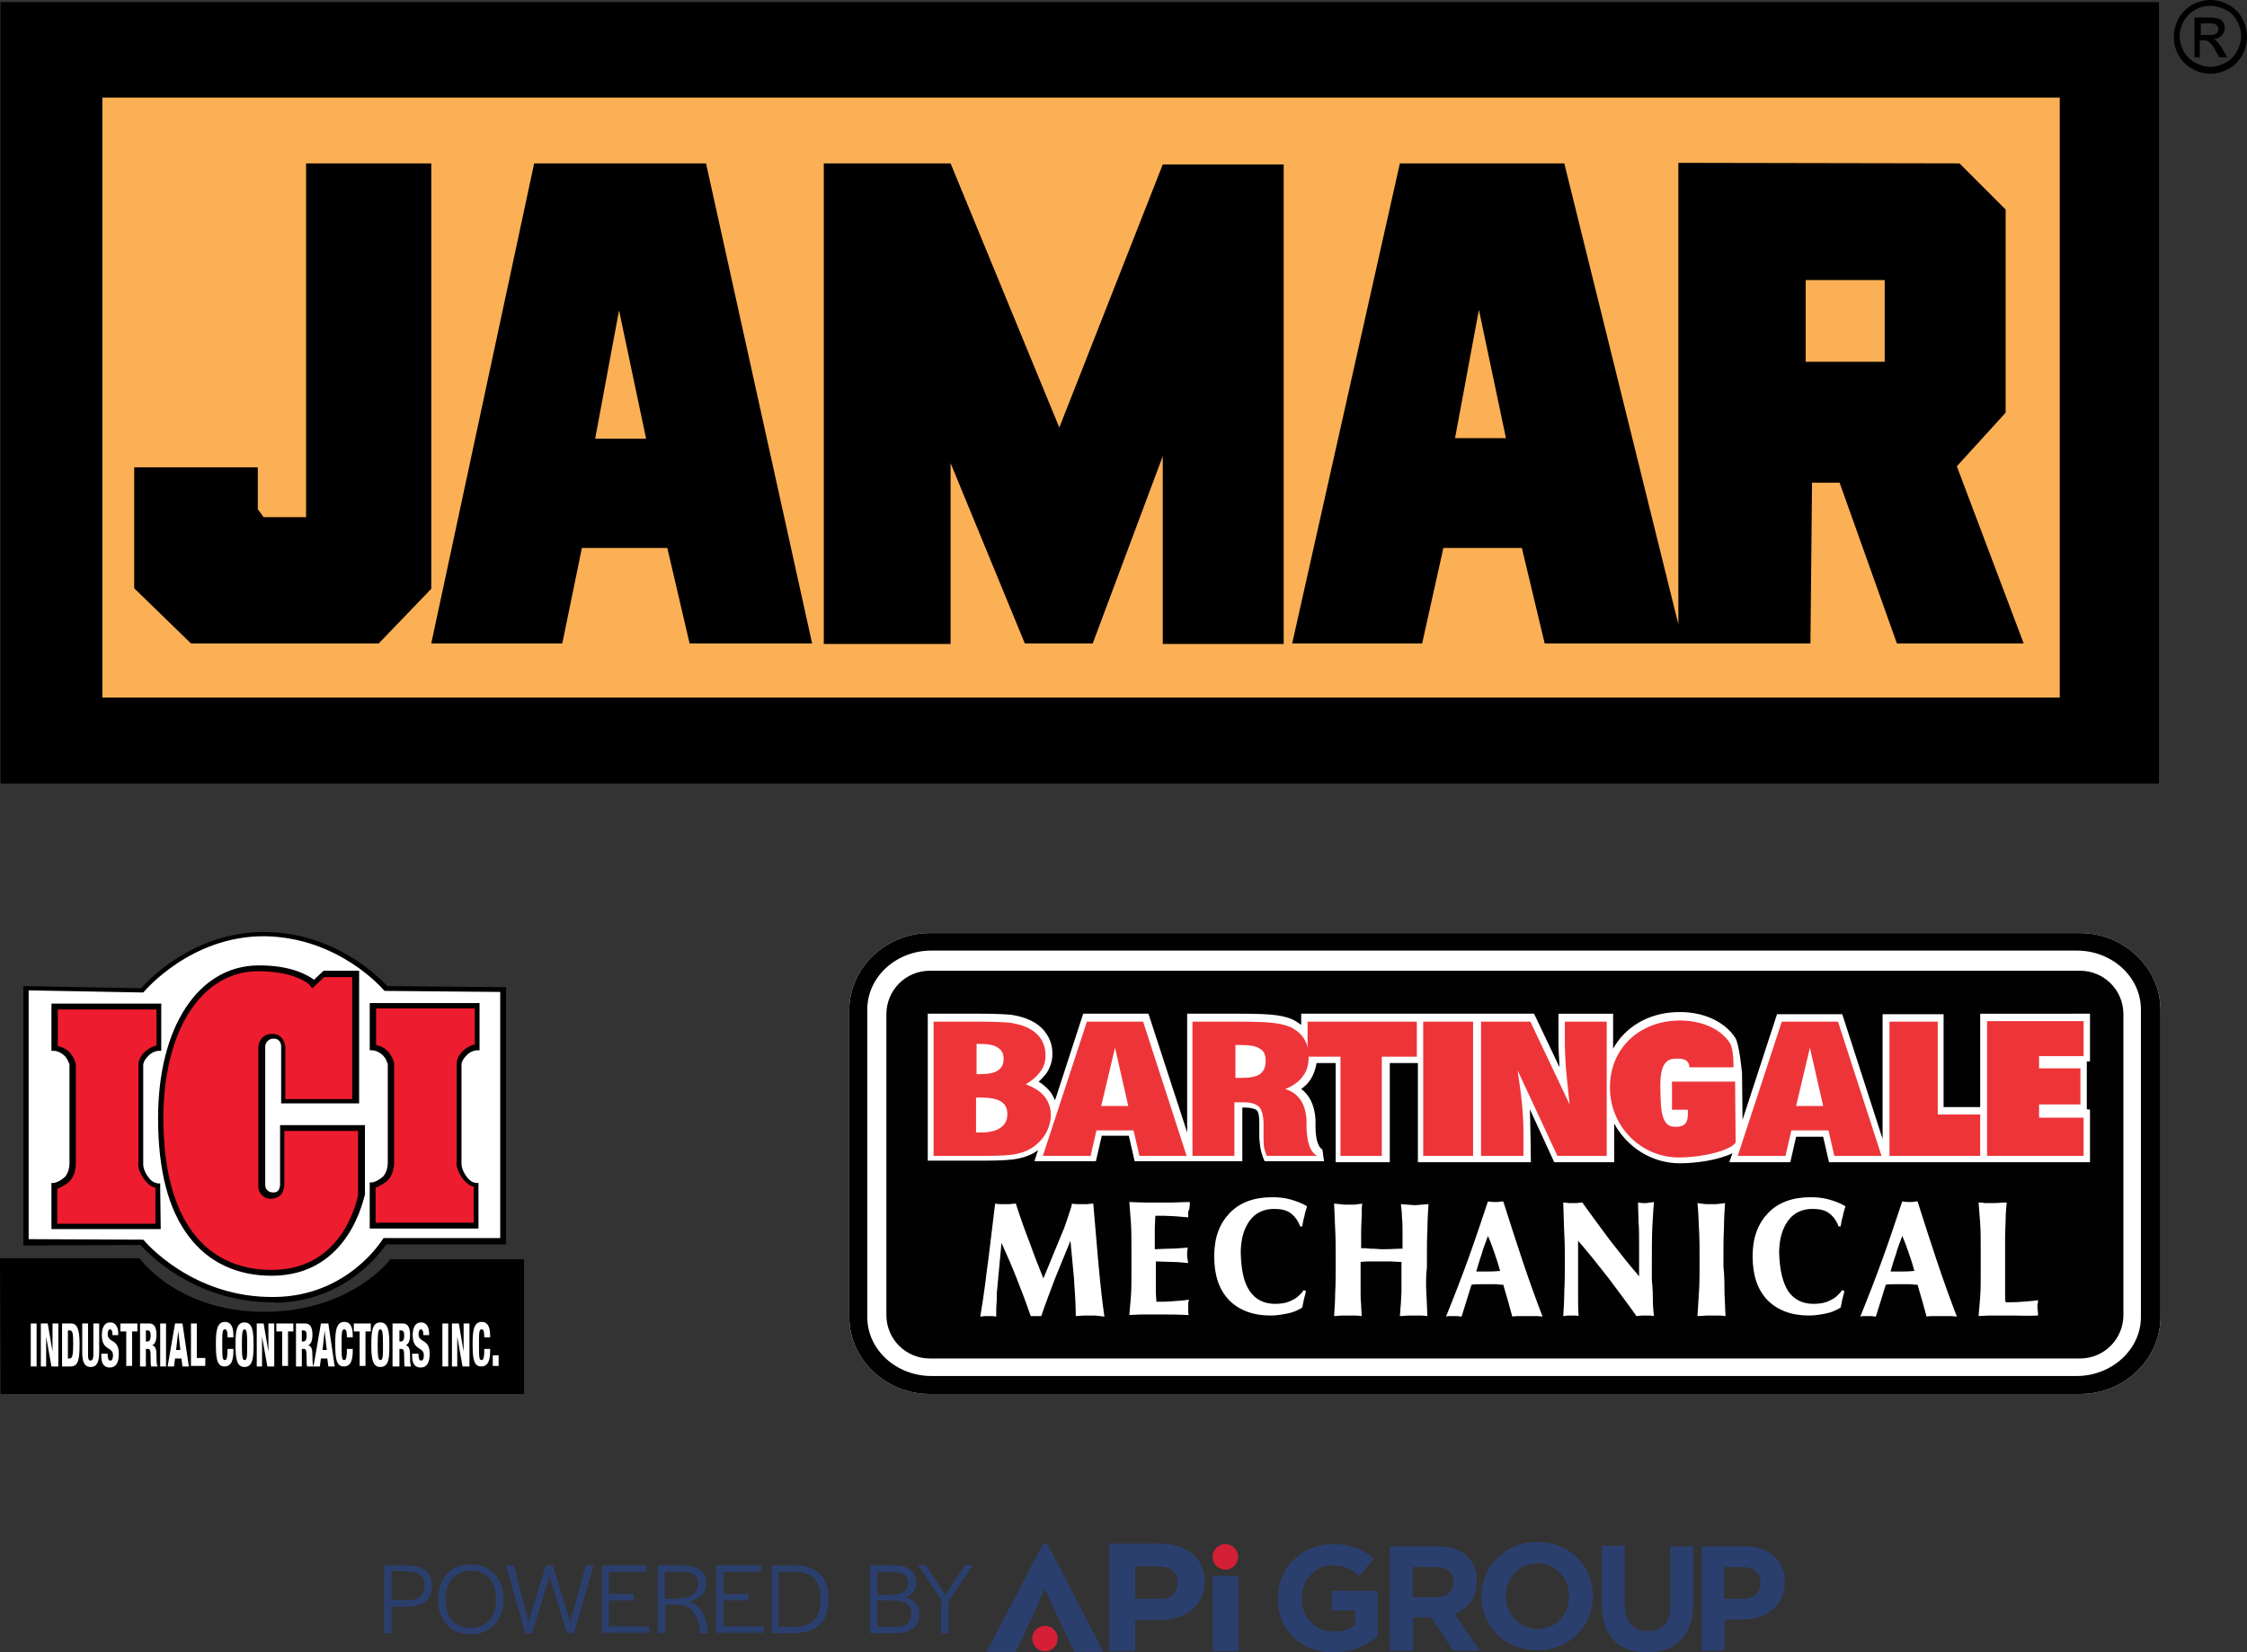 <?xml version="1.0" encoding="utf-8"?>
<!-- Generator: Adobe Illustrator 28.1.0, SVG Export Plug-In . SVG Version: 6.00 Build 0)  -->
<svg version="1.1" xmlns="http://www.w3.org/2000/svg" xmlns:xlink="http://www.w3.org/1999/xlink" x="0px" y="0px" width="423.6px"
	 height="311.5px" viewBox="0 0 423.6 311.5" style="enable-background:new 0 0 423.6 311.5;" xml:space="preserve">
<rect x="0" y="0" width="423.6" height="311.5" fill="#333333" stroke="none"/>
<style type="text/css">
	.st0{fill-rule:evenodd;clip-rule:evenodd;fill:#FFFFFF;}
	.st1{fill-rule:evenodd;clip-rule:evenodd;fill:#010101;}
	.st2{fill:#010101;}
	.st3{fill:#ED3539;}
	.st4{fill-rule:evenodd;clip-rule:evenodd;fill:#ED3539;}
	.st5{fill:#FBB055;}
	.st6{fill:#FFFFFF;}
	.st7{fill:#ED1C2E;}
	.st8{fill:#2B3F6E;}
	.st9{fill:#D51F36;}
</style>
<g id="Layer_6">
	<g id="Layer_1">
	</g>
	<g id="Layer_4">
	</g>
	<g id="Layer_3">
		<g>
			<path class="st0" d="M175.3,175.9h216.8c8.3,0,15.2,6.5,15.2,14.6v57.7c0,8-6.8,14.6-15.2,14.6H175.3c-8.3,0-15.2-6.5-15.2-14.6
				v-57.7C160.1,182.5,166.9,175.9,175.3,175.9"/>
			<path class="st1" d="M175.3,175.9h216.8c8.3,0,15.2,6.5,15.2,14.6v57.7c0,8-6.8,14.6-15.2,14.6H175.3c-8.3,0-15.2-6.5-15.2-14.6
				v-57.7C160.1,182.5,166.9,175.9,175.3,175.9 M175.6,179.2h215.9c6.7,0,12.1,5,12.1,11.1v58c0,6.1-5.5,11.1-12.1,11.1H175.6
				c-6.7,0-12.1-5-12.1-11.1v-58C163.5,184.2,168.9,179.2,175.6,179.2z"/>
			<g>
				<path class="st2" d="M280.5,233c-0.4,1.2-0.9,2.3-1.2,3.5c-0.4,1.1-0.7,2.2-1,3.2v0c0.1,0,0.2,0,0.3,0c0.9,0,1.5,0,1.9,0
					c0.4,0,1.2,0,2.1-0.1h0.2c-0.3-1.1-0.6-2.1-1-3.2C281.4,235.2,281,234.1,280.5,233z"/>
				<path class="st2" d="M392.1,183H175.3c-4.6,0-8.2,3.7-8.2,8.2v56.7c0,4.6,3.7,8.2,8.2,8.2h216.8c4.6,0,8.2-3.7,8.2-8.2v-56.7
					C400.3,186.6,396.6,183,392.1,183z M206.3,248c-0.4,0-0.7,0-1,0c-0.3,0-0.7,0-1,0c-0.4,0-0.9,0.1-1.5,0.1c0-1.7-0.1-3.8-0.3-6.3
					c0-0.2,0-0.3,0-0.4l-0.7-7.5c-1,2.4-1.9,4.7-2.9,7.1c-0.9,2.4-1.8,4.7-2.6,7.1c-0.2,0-0.3,0-0.5,0c-0.1,0-0.3,0-0.5,0
					c-0.1,0-0.3,0-0.6,0c-0.2,0-0.3,0-0.4,0c-0.8-2.4-1.7-4.7-2.6-7c-0.9-2.3-1.9-4.6-2.9-6.8l-0.8,8.6c-0.1,0.7-0.1,1.5-0.1,2.4
					c-0.1,0.9-0.1,1.9-0.1,2.9c-0.5-0.1-0.8-0.1-1-0.1c-0.2,0-0.4,0-0.6,0c-0.1,0-0.3,0-0.5,0c-0.2,0-0.5,0.1-0.9,0.1c0,0,0,0,0,0
					l0,0c0,0,0,0,0,0c0.4-2.4,0.7-4.4,0.9-6c0.2-1.7,0.4-3.2,0.6-4.6l1.3-10.7c0.5,0.1,0.9,0.1,1.2,0.1c0.3,0,0.5,0,0.7,0
					c0.2,0,0.5,0,0.8,0c0.3,0,0.7-0.1,1.2-0.1c0.9,2.8,1.8,5.3,2.7,7.6c0.8,2.3,1.7,4.5,2.5,6.5l3.5-8.5c0.5-1.1,0.8-2.1,1.1-3
					c0.3-0.9,0.6-1.7,0.8-2.6c0.5,0.1,0.9,0.1,1.2,0.1s0.5,0,0.8,0c0.2,0,0.5,0,0.8,0s0.7-0.1,1.2-0.1l0.9,10.5
					c0,0.2,0.1,0.6,0.1,1.1c0.4,4.4,0.8,7.7,1.1,9.7C207.2,248.1,206.7,248,206.3,248z M224,229.1c0,0.2,0,0.3,0,0.4
					c-0.7-0.1-1.5-0.1-2.2-0.2c-0.7,0-1.5-0.1-2.2-0.1c-0.5,0-0.9,0-1.1,0c-0.2,0-0.5,0-0.7,0c0,0.8-0.1,1.6-0.1,2.3
					c0,0.8,0,1.5,0,2.3v1.7c0.8,0,1.7-0.1,2.7-0.1c1,0,2.2-0.1,3.5-0.2c0,0.3-0.1,0.6-0.1,0.8c0,0.3,0,0.5,0,0.7
					c0,0.1,0,0.4,0.1,0.8c0,0.3,0.1,0.5,0.1,0.6c-1.1-0.1-2.1-0.2-3.1-0.2c-1,0-2-0.1-3-0.1v3.4c0,0.9,0,1.7,0,2.4
					c0,0.7,0.1,1.2,0.1,1.8c1,0,2.1,0,3.1-0.1c1-0.1,2-0.1,3-0.3c0,0.2,0,0.4-0.1,0.6c0,0.2,0,0.5,0,0.8c0,0.1,0,0.3,0,0.6
					c0,0.3,0,0.6,0.1,0.9c-2.1-0.1-3.6-0.1-4.6-0.1c-1,0-1.8,0-2.4,0c-0.7,0-1.4,0-2.1,0c-0.7,0-1.4,0.1-2.1,0.1c0,0,0,0,0,0l0,0
					c0,0,0,0,0,0c0.1-1.1,0.2-2.3,0.3-3.5c0.1-1.3,0.1-2.9,0.1-4.9v-3.5c0-2.3,0-4.1-0.1-5.5c-0.1-1.4-0.2-2.7-0.3-3.9
					c1.9,0.1,3.2,0.1,3.9,0.1c0.7,0,1.3,0,1.6,0c0.7,0,1.4,0,2.4,0c0.9,0,2.1-0.1,3.5-0.1c0,0.1,0,0.2,0,0.4c0,0.5-0.1,0.8-0.1,1
					C223.9,228.4,224,228.7,224,229.1z M235.6,243.4c1.1,1.6,2.7,2.4,4.8,2.4c1.2,0,2.3-0.2,3.2-0.7c0.9-0.4,1.6-1.1,2.2-1.9
					l0.4,0.2c-0.1,0.6-0.3,1.1-0.4,1.6c-0.1,0.5-0.2,1-0.3,1.5c-0.8,0.5-1.7,0.9-2.7,1.1c-1,0.2-2.1,0.4-3.3,0.4
					c-3.3,0-5.9-1-7.8-2.9c-1.9-2-2.8-4.7-2.8-8.3c0-3.5,1-6.1,2.9-8.1c1.9-2,4.6-3,8-3c1.2,0,2.3,0.1,3.4,0.4
					c1.1,0.3,2.2,0.7,3.2,1.3c-0.2,0.7-0.4,1.3-0.5,1.9c-0.2,0.6-0.3,1.3-0.4,1.9h-0.4h0c-0.4-1.1-1-1.9-1.8-2.5
					c-0.8-0.6-1.9-0.8-3.1-0.8c-1.9,0-3.5,0.7-4.6,2.2c-1.1,1.5-1.7,3.5-1.7,6.1C234,239.5,234.5,241.8,235.6,243.4z M268.9,243.8
					c0.1,1.5,0.1,2.9,0.2,4.3c-0.7-0.1-1.2-0.1-1.6-0.1c-0.4,0-0.7,0-1,0s-0.6,0-1,0c-0.4,0-0.9,0.1-1.6,0.1
					c0.1-0.8,0.1-1.7,0.2-2.4c0-0.8,0.1-1.5,0.1-2.2v-5.6c-0.8,0-1.5-0.1-2.2-0.1c-0.7,0-1.3,0-1.8,0c-0.4,0-0.9,0-1.5,0
					c-0.6,0-1.4,0-2.2,0.1v5.6c0,0.8,0,1.6,0.1,2.4c0,0.8,0.1,1.5,0.1,2.2c-0.7-0.1-1.2-0.1-1.6-0.1c-0.4,0-0.8,0-1,0
					c-0.3,0-0.7,0-1.1,0c-0.4,0-0.9,0.1-1.5,0.1c0,0,0,0,0,0h0c0,0,0,0,0,0c0.1-1.4,0.2-2.9,0.2-4.3c0.1-1.5,0.1-3.2,0.1-5.1v-1.2
					c0-2.3,0-4.3-0.1-5.9c-0.1-1.6-0.1-3.2-0.2-4.7c0.9,0.1,1.4,0.1,1.8,0.2c0.3,0,0.6,0,0.8,0c0.3,0,0.6,0,1,0s0.9-0.1,1.7-0.2
					c-0.1,0.8-0.1,1.6-0.1,2.4c0,0.8-0.1,1.7-0.1,2.6v3.4c0.5,0,1,0,1.8,0.1c1,0,1.7,0.1,2,0.1c0.7,0,1.9,0,3.5-0.1
					c0.2,0,0.4,0,0.5,0v-3.4c0-0.8,0-1.6-0.1-2.4c0-0.8-0.1-1.7-0.2-2.6h0c1.4,0.1,2.3,0.2,2.6,0.2c0.4,0,1.2-0.1,2.5-0.2h0.1
					c-0.1,1.5-0.2,3.1-0.2,4.7c-0.1,1.6-0.1,3.6-0.1,6v1.2C268.8,240.6,268.8,242.3,268.9,243.8z M289.1,248.1c-0.5,0-0.8,0-1.2,0
					c-0.4,0-0.8,0-1.3,0c-0.5,0-1,0-1.5,0.1c-0.2-0.6-0.4-1.5-0.8-2.9c-0.4-1.3-0.7-2.4-0.9-3.1c-0.2,0-0.6,0-1.3-0.1
					c-0.7,0-1.3,0-1.7,0c-0.1,0-0.5,0-1.2,0c-0.7,0-1.3,0-1.8,0.1c-0.4,1.3-1,3.2-1.8,5.8l-0.1,0.2c-0.3,0-0.6-0.1-0.8-0.1
					c-0.2,0-0.4,0-0.5,0c-0.2,0-0.5,0-0.8,0c-0.3,0-0.5,0-0.8,0.1c0,0,0,0,0,0h0c0,0,0,0,0,0c1.5-3.7,2.9-7.3,4.2-10.9
					c1.3-3.6,2.5-7.2,3.7-10.8h0.1c0.6,0.1,1.1,0.1,1.4,0.1c0.2,0,0.6,0,1.1-0.1c0.1,0,0.2,0,0.3,0c1.2,3.8,2.4,7.5,3.6,11.1
					c1.2,3.6,2.5,7.2,3.8,10.6C290.1,248.1,289.6,248.1,289.1,248.1z M311.6,245.3c0,1,0.1,1.9,0.2,2.8c-0.5-0.1-0.8-0.1-1-0.1
					c-0.2,0-0.5,0-0.6,0c-0.2,0-0.4,0-0.7,0c-0.3,0-0.6,0.1-1,0.1c-1.7-2.4-3.5-4.8-5.3-7.2c-1.8-2.3-3.7-4.7-5.7-7v8.6
					c0,0.6,0,1.4,0,2.4c0,1,0,2,0.1,3.2c-0.3-0.1-0.6-0.1-0.9-0.1c-0.2,0-0.4,0-0.6,0c-0.1,0-0.3,0-0.5,0c-0.2,0-0.5,0.1-0.9,0.1
					c0,0,0,0,0,0l0,0c0,0,0,0,0,0c0.1-1.6,0.2-3.1,0.2-4.8c0.1-1.6,0.1-3.6,0.1-5.9c0-1.4,0-3-0.1-4.8s-0.1-3.8-0.2-5.9
					c0.5,0,0.9,0.1,1.1,0.1c0.3,0,0.5,0,0.7,0c0.2,0,0.5,0,0.7,0c0.3,0,0.6-0.1,1.1-0.1c1.7,2.4,3.5,4.8,5.2,7.1
					c1.8,2.3,3.6,4.6,5.5,6.8v-5.9c0-1.7,0-3.1-0.1-4.3c0-1.2-0.1-2.4-0.1-3.7c0.3,0,0.6,0.1,0.8,0.1c0.2,0,0.4,0,0.6,0
					c0.2,0,0.4,0,0.8-0.1c0.4,0,0.6-0.1,0.8-0.1c-0.1,1.1-0.2,2.7-0.3,4.6c-0.1,1.9-0.1,4.8-0.1,8.6v1.5
					C311.6,243.1,311.6,244.3,311.6,245.3z M325.1,243.8c0.1,1.5,0.1,2.9,0.2,4.3c-0.7-0.1-1.2-0.1-1.7-0.1c-0.4,0-0.8,0-1.1,0
					c-0.2,0-0.4,0-0.7,0c-0.3,0-0.9,0.1-1.8,0.1v0c0.1-1.6,0.2-3.1,0.3-4.7c0.1-1.6,0.1-3.6,0.1-5.9c0-2.1,0-3.9-0.1-5.6
					c-0.1-1.7-0.1-3.4-0.3-5.1c0.8,0.1,1.3,0.2,1.7,0.2c0.4,0,0.7,0,1,0c0.2,0,0.5,0,0.8,0c0.3,0,0.9-0.1,1.7-0.2
					c-0.1,1.5-0.2,3.1-0.2,4.8c-0.1,1.6-0.1,3.6-0.1,5.9v1.2C325.1,240.6,325.1,242.3,325.1,243.8z M337.1,243.4
					c1.1,1.6,2.7,2.4,4.8,2.4c1.2,0,2.3-0.2,3.2-0.7c0.9-0.4,1.6-1.1,2.2-1.9l0.4,0.2c-0.1,0.6-0.3,1.1-0.4,1.6
					c-0.1,0.5-0.2,1-0.3,1.5c-0.8,0.5-1.7,0.9-2.7,1.1c-1,0.2-2.1,0.4-3.3,0.4c-3.3,0-5.9-1-7.8-2.9c-1.9-2-2.8-4.7-2.8-8.3
					c0-3.5,1-6.1,2.9-8.1c1.9-2,4.6-3,8-3c1.2,0,2.3,0.1,3.4,0.4c1.1,0.3,2.2,0.7,3.2,1.3c-0.2,0.7-0.4,1.3-0.5,1.9
					c-0.2,0.6-0.3,1.3-0.4,1.9h-0.4h0c-0.4-1.1-1-1.9-1.8-2.5c-0.8-0.6-1.9-0.8-3.1-0.8c-1.9,0-3.5,0.7-4.6,2.2
					c-1.1,1.5-1.7,3.5-1.7,6.1C335.5,239.5,336.1,241.8,337.1,243.4z M367.2,248.1c-0.5,0-0.8,0-1.2,0c-0.4,0-0.8,0-1.3,0
					c-0.5,0-1,0-1.5,0.1c-0.2-0.6-0.4-1.5-0.8-2.9c-0.4-1.3-0.7-2.4-0.9-3.1c-0.2,0-0.6,0-1.3-0.1c-0.7,0-1.3,0-1.7,0
					c-0.1,0-0.5,0-1.2,0c-0.7,0-1.3,0-1.8,0.1c-0.4,1.3-1,3.2-1.8,5.8l-0.1,0.2c-0.3,0-0.6-0.1-0.8-0.1c-0.2,0-0.4,0-0.5,0
					c-0.2,0-0.5,0-0.8,0c-0.3,0-0.5,0-0.8,0.1c0,0,0,0,0,0h0c0,0,0,0,0,0c1.5-3.7,2.9-7.3,4.2-10.9c1.3-3.6,2.5-7.2,3.7-10.8h0.1
					c0.6,0.1,1.1,0.1,1.4,0.1c0.2,0,0.6,0,1.1-0.1c0.1,0,0.2,0,0.3,0c1.2,3.8,2.4,7.5,3.6,11.1c1.2,3.6,2.5,7.2,3.8,10.6
					C368.2,248.1,367.7,248.1,367.2,248.1z M379.6,248c-1,0-1.8,0-2.4,0c-0.7,0-1.4,0-2.1,0c-0.7,0-1.4,0.1-2.1,0.1l0,0
					c0.1-1.1,0.2-2.3,0.3-3.6c0.1-1.3,0.1-2.9,0.1-4.9v-3.5c0-2.3,0-4.1-0.1-5.5c-0.1-1.4-0.2-2.7-0.3-3.9c0.3,0,0.7,0,1.2,0.1
					c0.7,0,1.1,0,1.3,0c0.5,0,1.2,0,2.3-0.1c0.2,0,0.3,0,0.5,0c-0.1,1.1-0.2,2.1-0.2,3.2c0,1-0.1,2.1-0.1,3.3v8.2c0,1.3,0,2.2,0,2.7
					c0,0.5,0,1,0.1,1.4c1.1,0,2.1,0,3.1-0.1c1-0.1,2-0.1,3-0.3c0,0.3,0,0.6-0.1,0.8c0,0.2,0,0.5,0,0.6c0,0.1,0,0.4,0.1,0.9
					c0,0.2,0,0.4,0,0.6C382.1,248.1,380.6,248,379.6,248z M394,219.1h-49.2l-1.1-4.8h-5.1l-1.1,4.8H326l0.6-1.7
					c-2.6,1.3-6.9,1.9-9.9,1.9c-5.4,0-10-3.1-12.4-7.5v7.3h-11.3l-4.6-10c0.1,1.5,0.2,10,0.2,10h-21.3v-18.7h-5.3v18.7h-10.2v-18.7
					h-3.6c-0.2,1.2-0.6,2.3-1.2,3.2c-0.4,0.6-1,1.2-1.7,1.7c1.4,1,2.5,2.8,2.7,5.7v0.1c0,0.3,0,0.7,0,1.3c0,2.3,0.5,3.9,1.3,4.3
					l0.3,2.2h-11.2l-0.3-0.7c-0.2-0.6-0.4-1.2-0.5-1.9c-0.1-0.7-0.2-1.4-0.2-2.1c0-0.4,0-0.9,0-1.5c0-0.5,0-0.9,0-1.1
					c0-1.6-0.3-2.2-0.5-2.3c-0.1-0.1-0.7-0.5-2.2-0.5h-0.5v10.1h-20.3l-1.1-4.8h-5.1l-1.1,4.8H195l0.7-2.1c-1,0.8-2.3,1.3-3.7,1.6
					c-1.4,0.3-3.5,0.4-6.3,0.4h-10.8v-27.7h9.9c2.7,0,4.6,0.1,5.8,0.2c1.3,0.2,2.4,0.5,3.3,0.9c1.4,0.6,2.6,1.5,3.3,2.6
					c0.8,1.1,1.2,2.4,1.2,3.9c0,1.3-0.4,2.5-1.1,3.6c-0.4,0.5-0.9,1.1-1.5,1.6c0.8,0.5,1.5,1.1,2.1,1.8c0.4,0.5,0.7,1.1,1,1.7
					l5.3-16.3h12.3l7.3,22.4v-22.4H234c3.1,0,5.3,0.1,6.7,0.3c1.5,0.2,2.8,0.6,3.7,1.2c0.3,0.2,0.6,0.4,0.9,0.6v-2.1h43.9l4.8,10.1
					c-0.1-1.9-0.2-3.5-0.2-4.9v-5.2h10.3v6.6c2.2-4,6.5-6.7,11.9-6.9c4.7-0.2,9,1.6,11.1,4.8c0.8,1.1,1.3,6.7,1.3,6.7l0.1,8.8
					l6.5-19.9h12.3l7.6,23.5v-23.5h11.5v17.5h6.9v-17.6H394v9h-0.6v9h0l0.6,0.1V219.1z"/>
				<path class="st2" d="M358.6,233c-0.4,1.2-0.9,2.3-1.2,3.5c-0.4,1.1-0.7,2.2-1,3.2v0c0.1,0,0.2,0,0.3,0c0.9,0,1.5,0,1.9,0
					c0.4,0,1.2,0,2.1-0.1h0.2c-0.3-1.1-0.6-2.1-1-3.2C359.5,235.2,359.1,234.1,358.6,233z"/>
			</g>
			<g>
				<path class="st3" d="M176,217.9v-25.3h8.7c2.6,0,4.5,0.1,5.7,0.2c1.1,0.2,2.1,0.4,3,0.8c1.2,0.5,2.2,1.3,2.8,2.2
					c0.6,0.9,0.9,2,0.9,3.2c0,1.1-0.3,2.1-0.9,2.9c-0.6,0.9-1.5,1.7-2.8,2.5c1.5,0.6,2.7,1.3,3.5,2.3c0.8,1,1.2,2.2,1.2,3.5
					c0,1.1-0.3,2.2-0.8,3.2c-0.5,1-1.3,1.9-2.2,2.6c-0.9,0.7-2,1.2-3.3,1.5c-1.3,0.3-3.3,0.4-6.1,0.4H176z M184.1,213.5h0.7
					c1.7,0,3-0.3,3.8-0.9c0.9-0.6,1.3-1.4,1.3-2.6c0-1.1-0.4-1.9-1.3-2.4c-0.8-0.5-2.2-0.7-4-0.7h-0.6V213.5z M184.1,202.5h0.5
					c1.6,0,2.8-0.2,3.5-0.7c0.8-0.5,1.1-1.2,1.1-2.3c0-0.9-0.4-1.6-1.1-2c-0.7-0.5-1.8-0.7-3.2-0.7c-0.2,0-0.4,0-0.5,0s-0.2,0-0.3,0
					L184.1,202.5L184.1,202.5z"/>
				<path class="st3" d="M196.6,217.9l8.3-25.3h10.6l8.2,25.3h-8.9l-1.1-4.8h-7l-1.1,4.8H196.6L196.6,217.9z M207.6,208.5h5.1
					l-2.5-11C210.2,197.5,207.6,208.5,207.6,208.5z"/>
				<path class="st3" d="M327.6,217.9l8.3-25.3h10.6l8.2,25.3h-8.9l-1.1-4.8h-7l-1.1,4.8H327.6z M338.6,208.5h5.1l-2.5-11
					L338.6,208.5z"/>
				<path class="st3" d="M224.8,217.9v-25.3h9.2c3,0,5.2,0.1,6.5,0.3s2.5,0.5,3.3,1c1,0.6,1.7,1.3,2.2,2.2c0.5,0.9,0.7,1.9,0.7,3.1
					c0,1.5-0.3,2.7-1.1,3.7c-0.7,1-1.8,1.8-3.3,2.4c2.5,0.8,3.8,2.7,4,5.8v0.1c0,0.3,0,0.8,0,1.4c0.1,2.8,0.7,4.6,2,5.3h-9.5
					c-0.2-0.5-0.4-1.1-0.5-1.6c-0.1-0.6-0.1-1.2-0.1-1.8c0-0.4,0-0.9,0-1.5c0-0.6,0-1,0-1.1c0-1.5-0.3-2.6-0.8-3.2
					c-0.6-0.6-1.6-0.9-3-0.9h-1.7v10.1H224.8L224.8,217.9z M232.9,203.2c0.1,0,0.3,0,0.5,0c0.2,0,0.4,0,0.5,0c1.7,0,2.9-0.2,3.6-0.7
					c0.7-0.5,1.1-1.3,1.1-2.5c0-1.1-0.3-1.9-1.1-2.3c-0.7-0.5-1.9-0.7-3.6-0.7c-0.1,0-0.3,0-0.5,0c-0.2,0-0.4,0-0.5,0V203.2z"/>
				<polygon class="st4" points="252.7,217.9 252.7,199.2 246.5,199.2 246.5,192.6 267.1,192.6 267.1,199.2 260.5,199.2 
					260.5,217.9 				"/>
				<rect x="268.3" y="192.6" class="st3" width="9.4" height="25.3"/>
				<path class="st3" d="M279.2,217.9v-25.3h9.3l7.4,15.6c-0.3-2.6-0.5-4.9-0.7-6.8c-0.1-1.9-0.2-3.5-0.2-4.8v-4h7.9v25.3h-9.3
					l-7.5-16.1c0.3,2.1,0.6,4.1,0.8,6.1c0.2,2,0.3,3.9,0.3,5.7v4.3L279.2,217.9L279.2,217.9z"/>
				<polygon class="st4" points="373.3,217.9 356.2,217.9 356.2,192.6 365.3,192.6 365.3,210.1 373.3,210.1 				"/>
				<polygon class="st4" points="374.6,217.9 374.6,192.5 392.8,192.5 392.8,199.1 384.4,199.1 384.4,201.4 392.2,201.4 
					392.2,208.2 384.4,208.2 384.4,210.7 392.8,210.7 392.8,217.9 				"/>
				<path class="st4" d="M318.5,201.2h8.3c0-1.4-0.1-3.7-0.7-4.6c-1.9-2.9-5.9-4.4-10.1-4.2c-7.1,0.3-12.5,5.3-12.5,12.6
					c0,7.3,5.8,13.2,13,13.2c4.5,0,9.7-1.3,10.7-2.8l-0.1-11.5h-11.9v5.3h3c0,1.8,0.1,3.4-2.7,3.2c-2.7-0.1-2.4-4.8-2.5-7.6
					c0-1.9,0.1-5,2.5-5.2C316.8,199.5,318.4,199.5,318.5,201.2"/>
			</g>
		</g>
		<g>
			<rect x="0.1" y="0.4" width="406.9" height="147.3"/>
			<rect x="19.3" y="18.4" class="st5" width="369" height="113.1"/>
			<polygon points="316.4,30.7 369.4,30.8 378.1,39.5 378.1,77.8 368.9,87.9 381.5,121.3 357.6,121.3 346.8,91 341.6,91 
				341.3,121.3 291.2,121.3 286.9,103.3 272.1,103.3 268.1,121.3 243.6,121.3 263.9,30.8 294.9,30.8 316.4,117.7 			"/>
			<polygon class="st5" points="278.8,58.4 274.3,82.6 283.9,82.6 			"/>
			<rect x="340.4" y="52.8" class="st5" width="14.9" height="15.4"/>
			<polygon points="155.3,30.8 179.2,30.8 199.7,80.6 219.2,31 242,31 242,121.4 219.2,121.4 219.2,86 206,121.3 193.2,121.3 
				179.2,87.3 179.2,121.4 155.3,121.4 			"/>
			<polygon points="100.7,30.8 133.1,30.8 153.1,121.3 130,121.3 125.8,103.3 109.7,103.3 106,121.3 81.3,121.3 			"/>
			<polygon class="st5" points="116.7,58.5 112.2,82.7 121.8,82.7 			"/>
			<polygon points="57.7,30.8 81.3,30.8 81.3,111 71.4,121.3 36,121.3 25.3,110.9 25.3,88.1 48.6,88.1 48.6,96 49.7,97.5 57.7,97.5 
							"/>
			<g>
				<path d="M416.7,0c1.2,0,2.3,0.3,3.4,0.9c1.1,0.6,2,1.4,2.6,2.6c0.6,1.1,0.9,2.3,0.9,3.5c0,1.2-0.3,2.3-0.9,3.4
					c-0.6,1.1-1.5,2-2.6,2.6c-1.1,0.6-2.2,0.9-3.4,0.9c-1.2,0-2.3-0.3-3.4-0.9c-1.1-0.6-2-1.5-2.6-2.6c-0.6-1.1-0.9-2.2-0.9-3.4
					c0-1.2,0.3-2.4,0.9-3.5c0.6-1.1,1.5-2,2.6-2.6C414.4,0.3,415.6,0,416.7,0z M416.7,1.1c-1,0-1.9,0.2-2.8,0.7
					c-0.9,0.5-1.6,1.2-2.2,2.1c-0.5,0.9-0.8,1.9-0.8,2.9c0,1,0.3,2,0.8,2.9c0.5,0.9,1.2,1.6,2.1,2.1c0.9,0.5,1.9,0.8,2.9,0.8
					c1,0,2-0.3,2.9-0.8c0.9-0.5,1.6-1.2,2.1-2.1c0.5-0.9,0.8-1.9,0.8-2.9c0-1-0.3-2-0.8-2.9c-0.5-0.9-1.2-1.6-2.2-2.1
					C418.6,1.4,417.7,1.1,416.7,1.1z M413.7,10.8V3.3h2.6c0.9,0,1.5,0.1,1.9,0.2c0.4,0.1,0.7,0.4,0.9,0.7c0.2,0.3,0.3,0.7,0.3,1.1
					c0,0.5-0.2,1-0.6,1.4c-0.4,0.4-0.9,0.6-1.5,0.7c0.3,0.1,0.5,0.2,0.6,0.4c0.3,0.3,0.7,0.8,1.1,1.5l0.9,1.5h-1.5l-0.7-1.2
					c-0.5-0.9-0.9-1.5-1.3-1.7c-0.2-0.2-0.5-0.3-1-0.3h-0.7v3.2H413.7z M414.9,6.6h1.5c0.7,0,1.2-0.1,1.4-0.3
					c0.3-0.2,0.4-0.5,0.4-0.8c0-0.2-0.1-0.4-0.2-0.6c-0.1-0.2-0.3-0.3-0.5-0.4c-0.2-0.1-0.6-0.1-1.2-0.1h-1.4V6.6z"/>
			</g>
		</g>
		<g>
			<g>
				<path class="st6" d="M4.9,186.4l21.9,0.4c0,0,8.8-10.7,23.1-10.6c14.4,0.1,22.8,10.2,22.8,10.2l22.1,0.2V234H72.5
					c0,0-6.5,10.8-20.6,11c-16,0.3-25.1-10.8-25.1-10.8l-21.8,0.1L4.9,186.4z"/>
				<path d="M51.3,245.5c-14.6,0-23.5-9.3-24.8-10.8l-22.1,0.1l0-48.9l22.2,0.4c1.3-1.5,9.9-10.6,23.1-10.6c0.1,0,0.2,0,0.3,0
					c13.4,0.1,21.8,8.9,23,10.2l22.4,0.2v48.5H72.8c-1.1,1.6-7.8,10.8-20.9,11C51.7,245.5,51.5,245.5,51.3,245.5z M27,233.7l0.2,0.2
					c0.1,0.1,9.1,10.9,24.7,10.6c13.7-0.2,20.1-10.7,20.2-10.8l0.2-0.3h22v-46.4l-21.8-0.2l-0.2-0.2c-0.1-0.1-8.4-9.9-22.4-10.1
					c-13.9-0.1-22.6,10.3-22.7,10.4l-0.2,0.2l-0.2,0l-21.4-0.4l0,46.9L27,233.7z"/>
			</g>
			<g>
				<path class="st7" d="M10.2,189.6l19.7,0l0,7.8c0,0-1.2,0-2.3,1c-1.3,1.2-1.1,2.1-1.1,2.1l0,18.5c0,0-0.2,1.4,1.2,3.1
					c1,1.2,2,1.1,2,1.1l0,7.8l-19.6,0v-7.7c0,0,1-0.1,2.2-1.1c1.3-1.1,1.2-3,1.2-3l0-18.8c0,0-0.2-1.3-1.4-2.2
					c-1-0.8-2.1-0.8-2.1-0.8L10.2,189.6z"/>
				<path d="M30.3,231.7l-20.6,0V223l0.5,0c0,0,0.8-0.1,1.9-1c1-0.9,1-2.6,1-2.6l0-18.7c-0.1-0.2-0.3-1.2-1.2-1.9
					c-0.9-0.7-1.7-0.7-1.7-0.7H9.7l0-8.9l20.7,0l0,8.9l-0.5,0c0,0-1,0-1.9,0.9c-1,1-1,1.7-1,1.7l0,0.1l0,18.6c0,0-0.1,1.2,1.1,2.7
					c0.8,1,1.6,0.9,1.6,1l0.5,0l0,0.5L30.3,231.7z M10.7,230.7l18.6,0l0-6.8c-0.5-0.1-1.2-0.4-1.9-1.3c-1.4-1.7-1.4-3.2-1.3-3.4
					l0-18.5c0-0.3,0-1.3,1.3-2.5c0.8-0.7,1.6-1,2.1-1.1l0-6.8l-18.6,0l0,6.9c0.5,0.1,1.2,0.3,1.9,0.9c1.2,1,1.5,2.5,1.5,2.5l0,0.1
					l0,18.8c0,0.1,0,2.2-1.4,3.4c-0.9,0.7-1.6,1-2.1,1.2V230.7z"/>
			</g>
			<g>
				<path class="st7" d="M61.1,183.6l6,0l0,24l-13.7,0l0-10.3c0,0,0-2-1.9-2c-2,0-2.1,1.9-2.1,1.9l0,26.4c0,0,0.1,1.8,2,1.8
					c1.9,0,1.9-2.1,1.9-2.1l0-10.7l14.9,0l0,12.5c0,0-2.4,14.7-16.8,14.7c-12.6,0-20.9-9.4-20.9-29.1c0-16.2,7-28.1,18.2-28.3
					c7.8-0.1,10.7,2.9,10.7,2.9L61.1,183.6z"/>
				<path d="M51.2,240.5c-6.5,0-11.9-2.5-15.6-7.4c-3.9-5.1-5.8-12.6-5.8-22.3c0-17.1,7.5-28.6,18.7-28.8c6.4-0.1,9.6,1.9,10.7,2.7
					l1.8-1.7l6.7,0l0,25l-14.7,0l0-10.8c0-0.2-0.1-1.4-1.4-1.4c-1.4,0-1.6,1.3-1.6,1.4l0,26.3c0,0.2,0.2,1.3,1.5,1.3c0,0,0,0,0,0
					c0.4,0,0.7-0.1,0.9-0.3c0.4-0.4,0.4-1.2,0.4-1.2l0-11.2l16,0l0,13.1C68.6,225.5,66,240.5,51.2,240.5z M48.8,183.1
					c-0.1,0-0.2,0-0.3,0c-10.6,0.1-17.7,11.3-17.7,27.7c0,9.4,1.9,16.7,5.6,21.6c3.5,4.6,8.5,7,14.8,7c5.8,0,10.3-2.4,13.4-7.1
					c2.2-3.4,2.9-6.8,2.9-7.2l0-11.9l-13.9,0l0,10.1c0,0,0,1.2-0.7,2c-0.4,0.4-1,0.6-1.7,0.7c-1.9,0-2.5-1.5-2.5-2.3l0,0l0-26.4
					c0.1-0.9,0.7-2.4,2.6-2.4c1.9,0,2.4,1.6,2.5,2.5l0,9.8l12.6,0l0-23l-5.3,0l-2.2,2.1l-0.4-0.4C58.7,185.8,56,183.1,48.8,183.1z"
					/>
			</g>
			<path d="M0,237.2l26.3,0c0,0,7.1,10.1,23.5,10.1c16.4,0,23.8-9.9,23.8-9.9l25.2,0l0,25.4l-98.7,0L0,237.2z"/>
			<g>
				<path class="st7" d="M70.2,189.5l19.7,0l0,7.8c0,0-1.2,0-2.3,1c-1.3,1.2-1.1,2.1-1.1,2.1l0,18.5c0,0-0.2,1.4,1.2,3.1
					c1,1.2,2,1.1,2,1.1v7.8l-19.6,0v-7.7c0,0,1-0.1,2.2-1.1c1.3-1.1,1.2-3,1.2-3l0-18.8c0,0-0.2-1.3-1.4-2.2c-1-0.8-2.1-0.8-2.1-0.8
					L70.2,189.5z"/>
				<path d="M90.3,231.6l-20.6,0v-8.7l0.5,0c0,0,0.8-0.1,1.9-1c1-0.9,1-2.6,1-2.6l0-18.7c-0.1-0.2-0.3-1.2-1.2-1.9
					c-0.9-0.7-1.7-0.7-1.7-0.7l-0.5,0l0-0.5l0-8.4l20.7,0l0,8.9l-0.5,0c0,0-1,0-1.9,0.9c-1,1-1,1.7-1,1.7l0,0.1l0,18.6
					c0,0-0.1,1.2,1.1,2.7c0.8,1,1.6,1,1.6,1l0.5,0l0,0.5V231.6z M70.7,230.5l18.6,0v-6.8c-0.5-0.1-1.2-0.4-1.9-1.3
					c-1.4-1.7-1.4-3.2-1.3-3.4l0-18.5c0-0.3,0-1.3,1.3-2.5c0.8-0.7,1.6-1,2.1-1.1l0-6.8l-18.6,0l0,6.9c0.5,0.1,1.2,0.3,1.9,0.9
					c1.2,1,1.5,2.5,1.5,2.5l0,0.1l0,18.8c0,0.1,0,2.2-1.4,3.4c-0.9,0.7-1.6,1-2.1,1.2V230.5z"/>
			</g>
			<g>
				<path class="st6" d="M5.8,249.5h1.1v8.1H5.8V249.5z"/>
				<path class="st6" d="M7.7,249.5H9l0.9,5.3h0v-5.3H11v8.1H9.7l-1-5.6h0v5.6h-1V249.5z"/>
				<path class="st6" d="M11.7,249.5h1.7c1.1,0,1.6,1,1.6,3.8c0,2.9-0.2,4.3-1.7,4.3h-1.6V249.5z M12.8,256.1h0.3
					c0.5,0,0.7-0.4,0.7-2.8c0-2-0.1-2.5-0.7-2.5h-0.3V256.1z"/>
				<path class="st6" d="M18.7,254.9c0,1.6-0.3,2.8-1.6,2.8c-1.3,0-1.6-1.2-1.6-2.8v-5.4h1.1v6c0,0.6,0.1,1,0.5,1
					c0.3,0,0.5-0.4,0.5-1v-6h1.1V254.9z"/>
				<path class="st6" d="M20.3,255.1v0.3c0,0.6,0.1,1.1,0.5,1.1c0.4,0,0.5-0.5,0.5-1c0-1.7-2.1-0.8-2.1-3.8c0-1.3,0.4-2.4,1.6-2.4
					c1.1,0,1.5,1,1.5,2.2v0.2h-1.1c0-0.4,0-0.7-0.1-0.8c-0.1-0.2-0.2-0.3-0.3-0.3c-0.3,0-0.5,0.3-0.5,0.9c0,1.7,2.1,0.8,2.1,3.7
					c0,1.8-0.6,2.6-1.7,2.6c-0.8,0-1.6-0.4-1.6-2.1v-0.5H20.3z"/>
				<path class="st6" d="M23.7,251h-1v-1.5h3.2v1.5h-1v6.5h-1.1V251z"/>
				<path class="st6" d="M26.3,249.5h1.9c1,0,1.3,1,1.3,2.1c0,1.2-0.3,1.8-0.8,2v0c0.7,0.2,0.8,0.9,0.8,2c0,1.6,0.1,1.8,0.2,1.9v0.1
					h-1.2c-0.1-0.3-0.1-0.7-0.1-1.6c0-1.4-0.1-1.7-0.5-1.7h-0.4v3.3h-1.1V249.5z M27.4,252.9h0.4c0.5,0,0.6-0.6,0.6-1.1
					c0-0.6-0.1-1-0.6-1h-0.3V252.9z"/>
				<path class="st6" d="M30.2,249.5h1.1v8.1h-1.1V249.5z"/>
				<path class="st6" d="M33,249.5h1.4l1.2,8.1h-1.2l-0.2-1.5h-1.2l-0.2,1.5h-1.2L33,249.5z M33.6,250.9L33.6,250.9l-0.4,3.6h0.8
					L33.6,250.9z"/>
				<path class="st6" d="M36,249.5h1.1v6.5h1.6v1.5H36V249.5z"/>
				<path class="st6" d="M42.9,252.3c0-1.2-0.1-1.7-0.5-1.7c-0.5,0-0.5,0.7-0.5,2.8c0,2.4,0,3,0.5,3c0.4,0,0.5-0.8,0.5-2.1H44v0.3
					c0,1.7-0.3,3-1.7,3c-1.5,0-1.6-1.8-1.6-4.3c0-2.1,0.1-4.1,1.7-4.1c1,0,1.6,0.7,1.6,2.6v0.3H42.9z"/>
				<path class="st6" d="M46.1,257.7c-1.5,0-1.7-1.6-1.7-4.2c0-2.6,0.2-4.2,1.7-4.2c1.6,0,1.7,2,1.7,4.2
					C47.8,255.8,47.7,257.7,46.1,257.7z M46.1,256.4c0.5,0,0.5-0.7,0.5-2.9c0-2.2-0.1-2.9-0.5-2.9c-0.4,0-0.5,0.7-0.5,2.9
					C45.6,255.7,45.7,256.4,46.1,256.4z"/>
				<path class="st6" d="M48.4,249.5h1.3l0.9,5.3h0v-5.3h1.1v8.1h-1.3l-1-5.6h0v5.6h-1V249.5z"/>
				<path class="st6" d="M53.1,251h-1v-1.5h3.2v1.5h-1v6.5h-1.1V251z"/>
				<path class="st6" d="M55.7,249.5h1.9c1,0,1.3,1,1.3,2.1c0,1.2-0.3,1.8-0.8,2v0c0.7,0.2,0.8,0.9,0.8,2c0,1.6,0.1,1.8,0.2,1.9v0.1
					h-1.2c-0.1-0.3-0.1-0.7-0.1-1.6c0-1.4-0.1-1.7-0.5-1.7h-0.4v3.3h-1.1V249.5z M56.8,252.9h0.4c0.5,0,0.6-0.6,0.6-1.1
					c0-0.6-0.1-1-0.6-1h-0.3V252.9z"/>
				<path class="st6" d="M60.5,249.5h1.4l1.2,8.1h-1.2l-0.2-1.5h-1.2l-0.2,1.5h-1.2L60.5,249.5z M61.2,250.9L61.2,250.9l-0.4,3.6
					h0.8L61.2,250.9z"/>
				<path class="st6" d="M65.4,252.3c0-1.2-0.1-1.7-0.5-1.7c-0.5,0-0.5,0.7-0.5,2.8c0,2.4,0,3,0.5,3c0.4,0,0.5-0.8,0.5-2.1h1.1v0.3
					c0,1.7-0.3,3-1.7,3c-1.5,0-1.6-1.8-1.6-4.3c0-2.1,0.1-4.1,1.7-4.1c1,0,1.6,0.7,1.6,2.6v0.3H65.4z"/>
				<path class="st6" d="M67.7,251h-1v-1.5h3.2v1.5h-1v6.5h-1.1V251z"/>
				<path class="st6" d="M71.7,257.7c-1.5,0-1.7-1.6-1.7-4.2c0-2.6,0.2-4.2,1.7-4.2c1.6,0,1.7,2,1.7,4.2
					C73.4,255.8,73.4,257.7,71.7,257.7z M71.7,256.4c0.5,0,0.5-0.7,0.5-2.9c0-2.2-0.1-2.9-0.5-2.9c-0.4,0-0.5,0.7-0.5,2.9
					C71.2,255.7,71.3,256.4,71.7,256.4z"/>
				<path class="st6" d="M74,249.5H76c1,0,1.3,1,1.3,2.1c0,1.2-0.3,1.8-0.8,2v0c0.7,0.2,0.8,0.9,0.8,2c0,1.6,0.1,1.8,0.2,1.9v0.1
					h-1.2c-0.1-0.3-0.1-0.7-0.1-1.6c0-1.4-0.1-1.7-0.5-1.7h-0.4v3.3H74V249.5z M75.2,252.9h0.4c0.5,0,0.6-0.6,0.6-1.1
					c0-0.6-0.1-1-0.6-1h-0.3V252.9z"/>
				<path class="st6" d="M78.9,255.1v0.3c0,0.6,0.1,1.1,0.5,1.1c0.4,0,0.5-0.5,0.5-1c0-1.7-2.1-0.8-2.1-3.8c0-1.3,0.4-2.4,1.6-2.4
					c1.1,0,1.5,1,1.5,2.2v0.2h-1.1c0-0.4,0-0.7-0.1-0.8c-0.1-0.2-0.2-0.3-0.3-0.3c-0.3,0-0.5,0.3-0.5,0.9c0,1.7,2.1,0.8,2.1,3.7
					c0,1.8-0.6,2.6-1.7,2.6c-0.8,0-1.6-0.4-1.6-2.1v-0.5H78.9z"/>
				<path class="st6" d="M83.4,249.5h1.1v8.1h-1.1V249.5z"/>
				<path class="st6" d="M85.2,249.5h1.3l0.9,5.3h0v-5.3h1.1v8.1h-1.3l-1-5.6h0v5.6h-1V249.5z"/>
				<path class="st6" d="M91.3,252.3c0-1.2-0.1-1.7-0.5-1.7c-0.5,0-0.5,0.7-0.5,2.8c0,2.4,0,3,0.5,3c0.4,0,0.5-0.8,0.5-2.1h1.1v0.3
					c0,1.7-0.3,3-1.7,3c-1.5,0-1.6-1.8-1.6-4.3c0-2.1,0.1-4.1,1.7-4.1c1,0,1.6,0.7,1.6,2.6v0.3H91.3z"/>
				<path class="st6" d="M92.9,255.5H94v2h-1.1V255.5z"/>
			</g>
		</g>
	</g>
</g>
<g id="guides">
</g>
<g id="Layer_2">
	<g>
		<g>
			<path class="st8" d="M227.1,298.1c0,4.8-3.7,7.3-8.7,7.3H214v5.9h-4.9v-20.3h9.6C223.8,291.1,227.1,293.7,227.1,298.1z
				 M218.4,295.3H214v6.1h4.5c2.3,0,3.5-1,3.5-3C222,296.4,220.7,295.3,218.4,295.3z"/>
		</g>
		<g>
			<path class="st8" d="M196.9,299.5l-1.5,3.6l-3.9,8.3H186l10.6-20.3h0.9l10.5,20.3h-5.5l-3.9-8.3l-1.6-3.6H196.9z"/>
		</g>
		<g>
			<path class="st8" d="M228.6,311.3v-14.2h4.9v14.2H228.6z"/>
		</g>
		<g>
			<circle class="st9" cx="231" cy="293.5" r="2.4"/>
		</g>
		<g>
			<circle class="st9" cx="197" cy="308.9" r="2.4"/>
		</g>
		<g>
			<path class="st8" d="M251.3,311.5c-6.1,0-10.4-4.3-10.4-10.1v-0.1c0-5.6,4.4-10.2,10.3-10.2c3.6,0,5.7,1,7.8,2.7l-2.7,3.3
				c-1.5-1.3-2.9-2-5.2-2c-3.2,0-5.7,2.8-5.7,6.1v0.1c0,3.6,2.5,6.3,6,6.3c1.6,0,3-0.4,4.1-1.2v-2.8h-4.4v-3.7h8.6v8.6
				C257.7,310.1,255,311.5,251.3,311.5z"/>
		</g>
		<g>
			<path class="st8" d="M274,311.2l-4.2-6.3h-3.4v6.3H262v-19.7h9c4.7,0,7.4,2.5,7.4,6.5v0.1c0,3.2-1.7,5.2-4.2,6.1l4.8,7H274z
				 M274,298.2c0-1.9-1.3-2.8-3.4-2.8h-4.3v5.7h4.4C272.8,301.1,274,300,274,298.2L274,298.2z"/>
		</g>
		<g>
			<path class="st8" d="M289.8,311.1c-6.1,0-10.5-4.5-10.5-10.1v-0.1c0-5.6,4.4-10.2,10.5-10.2c6.1,0,10.5,4.5,10.5,10.1v0.1
				C300.3,306.5,295.9,311.1,289.8,311.1z M295.8,300.9c0-3.4-2.5-6.2-6-6.2c-3.5,0-5.9,2.8-5.9,6.1v0.1c0,3.4,2.5,6.2,6,6.2
				C293.4,307.1,295.8,304.4,295.8,300.9L295.8,300.9z"/>
		</g>
		<g>
			<path class="st8" d="M310.5,311.5c-5.3,0-8.5-3-8.5-8.8v-11.3h4.3v11.2c0,3.2,1.6,4.9,4.3,4.9c2.7,0,4.3-1.6,4.3-4.7v-11.3h4.3
				v11.1C319.1,308.5,315.8,311.5,310.5,311.5z"/>
		</g>
		<g>
			<path class="st8" d="M328.4,305.3h-3.3v5.9h-4.3v-19.7h8.1c4.7,0,7.6,2.8,7.6,6.8v0.1C336.3,303,332.8,305.3,328.4,305.3z
				 M331.9,298.4c0-1.9-1.4-3-3.5-3h-3.4v6h3.4C330.7,301.5,331.9,300.2,331.9,298.4L331.9,298.4z"/>
		</g>
		<g>
			<path class="st8" d="M72.4,295.1h3.9c3.5,0,5.1,1.2,5.1,3.9c0,2.7-1.7,3.9-5.2,3.9h-2.4v5h-1.4V295.1z M76.3,301.7
				c2.6,0,3.7-0.8,3.7-2.8c0-1.9-1-2.7-3.7-2.7h-2.5v5.4H76.3z"/>
			<path class="st8" d="M82.6,301.5c0-4,2.4-6.6,6.2-6.6c3.7,0,6.1,2.6,6.1,6.6c0,4-2.4,6.6-6.2,6.6C85,308.1,82.6,305.5,82.6,301.5
				z M93.5,301.6v-0.2c0-3.3-1.8-5.3-4.7-5.3c-2.9,0-4.8,2-4.8,5.3v0.2c0,3.3,1.8,5.3,4.7,5.3C91.7,306.9,93.5,304.9,93.5,301.6z"/>
			<path class="st8" d="M95.4,295.1h1.5l2.7,10.7l3.3-10.7h1.3l3.3,10.7l2.9-10.7h1.5l-3.7,12.8h-1.3l-3.3-10.7l-3.3,10.7h-1.3
				L95.4,295.1z"/>
			<path class="st8" d="M113.4,295.1h8.5v1.2h-7.1v4.2h4.7v1.2h-4.7v4.9h7.6v1.2h-8.9V295.1z"/>
			<path class="st8" d="M124,295.1h4.4c3.2,0,4.7,1.2,4.7,3.3c0,1.8-1,3.2-3.3,3.5c2.3,0.6,3.2,2.5,3.6,5.5l0.1,0.5H132l0-0.3
				c-0.4-2.9-1.4-5.1-4.4-5.1h-2.2v5.4H124V295.1z M127.9,301.3c2.7,0,3.7-1.3,3.7-2.8c0-1.6-1-2.2-3.3-2.2h-3v5.1H127.9z"/>
			<path class="st8" d="M135,295.1h8.5v1.2h-7.1v4.2h4.7v1.2h-4.7v4.9h7.6v1.2H135V295.1z"/>
			<path class="st8" d="M145.5,295.1h4.2c4.3,0,6.5,2.1,6.5,6.4c0,4.3-2.3,6.4-6.7,6.4h-4V295.1z M149.5,306.7
				c3.5,0,5.2-1.6,5.2-5.1v-0.2c0-3.6-1.6-5.1-5.1-5.1h-2.8v10.4H149.5z"/>
			<path class="st8" d="M164,295.1h4.5c2.8,0,4.2,1.1,4.2,3.3c0,1.4-0.7,2.3-2.1,2.7c1.8,0.4,2.7,1.5,2.7,3.2c0,2.4-1.6,3.6-4.6,3.6
				H164V295.1z M168,300.6c2.2,0,3.2-0.7,3.2-2.1c0-1.5-0.7-2.1-2.7-2.1h-3.1v4.3H168z M168.6,306.7c2.2,0,3.2-0.8,3.2-2.5
				c0-1.7-1.1-2.5-3.4-2.5h-3v5H168.6z"/>
			<path class="st8" d="M177.6,301.9l-4.5-6.8h1.5l3.6,5.6l3.7-5.6h1.5l-4.6,6.8v6h-1.4V301.9z"/>
		</g>
	</g>
	<g>
	</g>
	<g>
	</g>
	<g>
	</g>
	<g>
	</g>
	<g>
	</g>
	<g>
	</g>
</g>
</svg>

